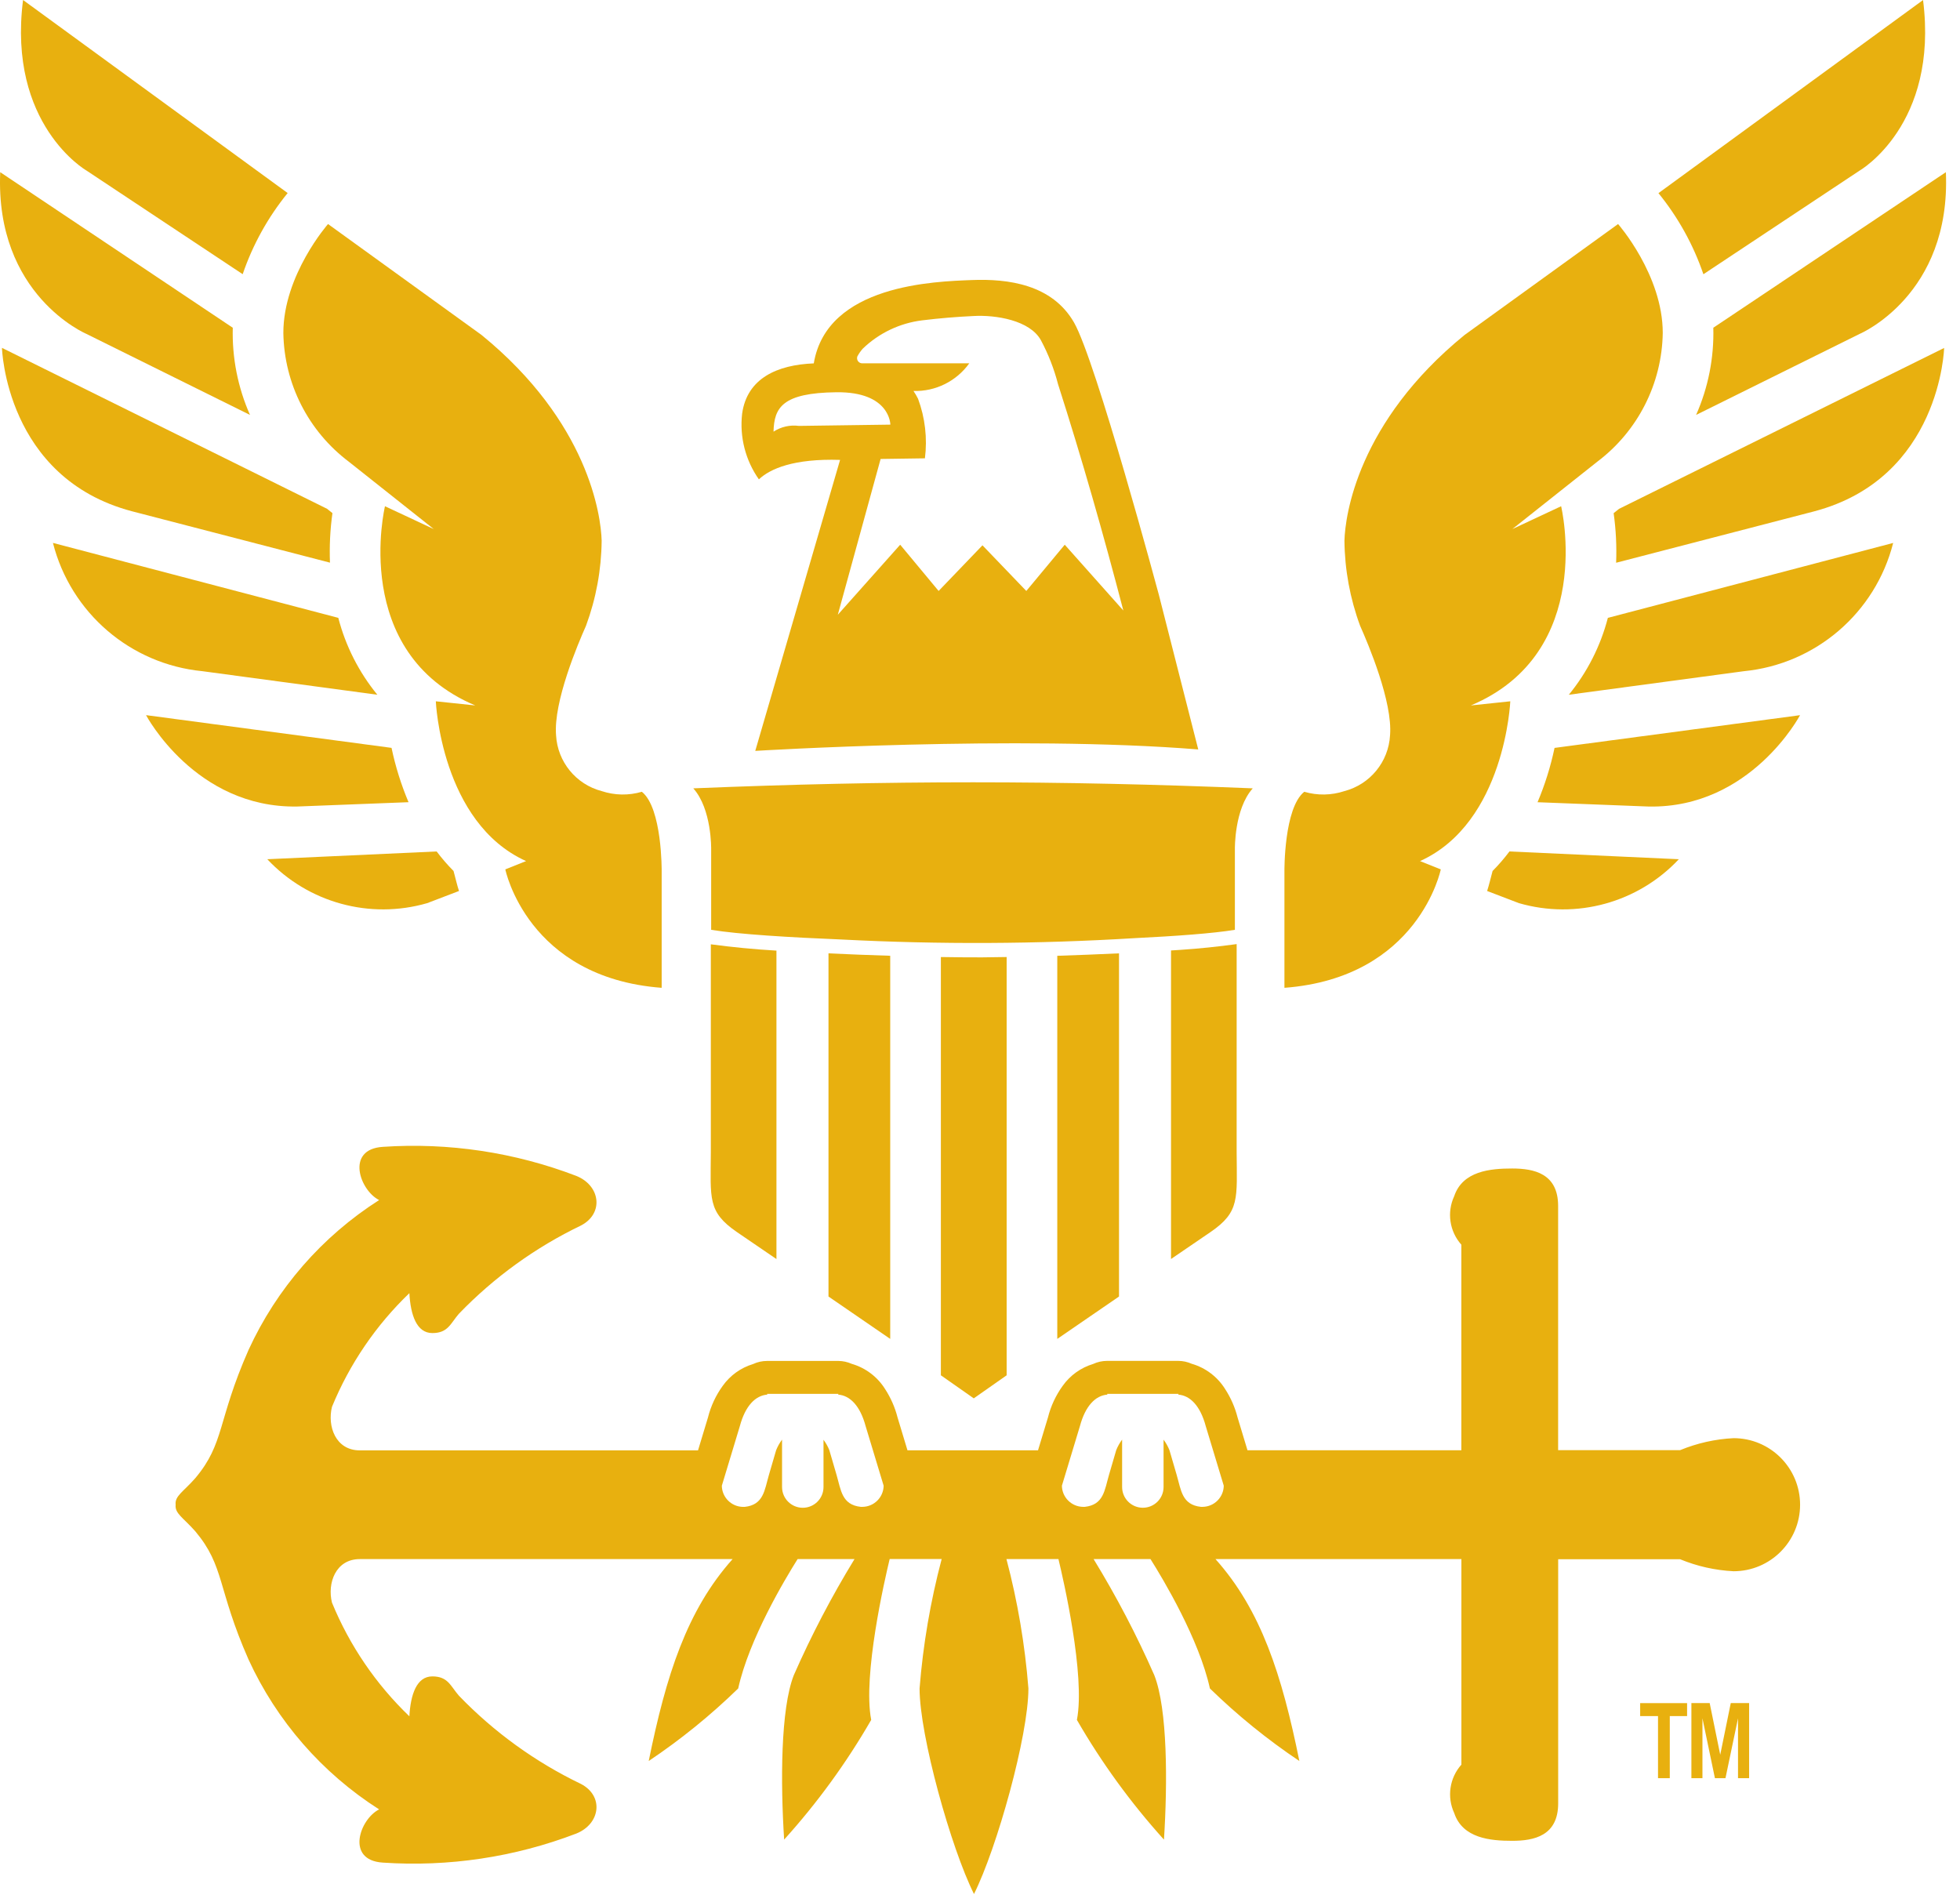<svg xmlns="http://www.w3.org/2000/svg" width="136" height="132" viewBox="0 0 136 132" fill="none">
  <path fill-rule="evenodd" clip-rule="evenodd" d="M80.735 99.891L80.737 99.895V99.891H80.735Z" fill="#E8B00F"/>
  <path fill-rule="evenodd" clip-rule="evenodd" d="M57.135 99.891L57.141 99.902V99.891H57.135Z" fill="#E8B00F"/>
  <path fill-rule="evenodd" clip-rule="evenodd" d="M120.287 99.79C119.012 99.854 117.757 100.136 116.577 100.623H108.115V83.679C108.115 81.42 106.437 81.079 104.927 81.079C103.417 81.079 101.487 81.247 100.9 83.009C100.383 84.127 100.58 85.446 101.4 86.365V100.629H86.56L85.87 98.345C85.693 97.651 85.403 96.991 85.014 96.39C84.483 95.535 83.655 94.907 82.688 94.628C82.399 94.499 82.086 94.431 81.77 94.428H76.817C76.482 94.428 76.151 94.501 75.847 94.643C74.996 94.9 74.255 95.432 73.74 96.156C73.261 96.817 72.913 97.564 72.715 98.356L72.026 100.633H62.968L62.278 98.349C62.101 97.655 61.811 96.995 61.422 96.394C60.891 95.539 60.063 94.911 59.096 94.632C58.807 94.503 58.494 94.435 58.178 94.432H53.225C52.89 94.432 52.559 94.505 52.255 94.647C51.404 94.904 50.663 95.436 50.148 96.16C49.669 96.821 49.321 97.568 49.123 98.36L48.434 100.637H24.965C23.285 100.637 22.7 98.959 23.035 97.616C24.256 94.641 26.085 91.955 28.405 89.729C28.489 91.239 28.905 92.498 29.999 92.498C31.093 92.498 31.258 91.827 31.845 91.156C34.283 88.626 37.153 86.552 40.32 85.031C41.914 84.192 41.662 82.262 39.984 81.591C35.708 79.955 31.127 79.267 26.559 79.577C23.959 79.745 24.965 82.598 26.307 83.269C22.349 85.792 19.202 89.403 17.245 93.669C15.064 98.62 15.599 100.126 13.553 102.563C12.72 103.513 12.119 103.799 12.187 104.409C12.119 105.019 12.72 105.309 13.553 106.255C15.599 108.693 15.063 110.199 17.245 115.149C19.203 119.415 22.349 123.026 26.307 125.549C24.965 126.22 23.958 129.073 26.559 129.241C31.127 129.551 35.708 128.864 39.984 127.227C41.662 126.556 41.914 124.627 40.32 123.787C37.153 122.266 34.283 120.192 31.845 117.662C31.258 116.991 31.09 116.32 29.999 116.32C28.908 116.32 28.489 117.579 28.405 119.089C26.085 116.863 24.256 114.177 23.035 111.202C22.699 109.859 23.285 108.181 24.965 108.181L50.835 108.179C47.667 111.724 46.224 116.22 45.013 122.191C47.231 120.705 49.31 119.02 51.222 117.157C51.974 113.739 54.453 109.596 55.345 108.179H59.293C57.71 110.766 56.303 113.457 55.081 116.234C54.158 118.583 54.158 123.702 54.41 127.645C56.711 125.097 58.736 122.312 60.451 119.338C59.851 116.261 61.398 109.559 61.732 108.178H65.34C64.561 111.119 64.048 114.123 63.807 117.156C63.807 120.428 65.989 128.231 67.583 131.42C69.177 128.231 71.359 120.428 71.359 117.156C71.121 114.124 70.611 111.12 69.835 108.179H73.443C73.776 109.559 75.324 116.262 74.724 119.339C76.439 122.313 78.464 125.098 80.765 127.646C81.017 123.702 81.017 118.584 80.094 116.235C78.873 113.458 77.465 110.767 75.882 108.18H79.83C80.722 109.597 83.201 113.74 83.953 117.158C85.865 119.021 87.942 120.705 90.16 122.191C88.95 116.22 87.507 111.724 84.338 108.179H101.403V122.443C100.583 123.362 100.386 124.681 100.903 125.799C101.49 127.561 103.42 127.729 104.93 127.729C106.44 127.729 108.118 127.387 108.118 125.129V108.191H116.577C117.757 108.678 119.012 108.96 120.287 109.024C122.837 109.024 124.904 106.957 124.904 104.407C124.904 101.857 122.837 99.79 120.287 99.79ZM59.847 104.556H59.727C58.409 104.414 58.354 103.393 58.047 102.34L57.547 100.627C57.445 100.368 57.307 100.125 57.141 99.902V103.183C57.141 103.977 56.497 104.62 55.704 104.62C54.91 104.62 54.266 103.977 54.265 103.183V99.893C54.096 100.119 53.957 100.366 53.853 100.629L53.353 102.342C53.046 103.395 52.991 104.416 51.673 104.558H51.553C50.748 104.547 50.097 103.896 50.086 103.091L51.337 98.952C51.71 97.561 52.408 96.831 53.242 96.768L53.225 96.716H58.175L58.158 96.768C58.992 96.831 59.69 97.561 60.063 98.952L61.314 103.089C61.303 103.894 60.653 104.545 59.847 104.556ZM83.447 104.556H83.327C82.009 104.414 81.954 103.393 81.647 102.34L81.147 100.627C81.043 100.366 80.905 100.12 80.737 99.895V103.181C80.737 103.975 80.093 104.618 79.3 104.618C78.506 104.618 77.862 103.975 77.861 103.181V99.891C77.692 100.117 77.554 100.365 77.45 100.627L76.95 102.34C76.643 103.393 76.588 104.414 75.27 104.556H75.15C74.345 104.545 73.694 103.895 73.683 103.089L74.934 98.952C75.307 97.561 76.005 96.831 76.839 96.768L76.822 96.716H81.775L81.758 96.768C82.592 96.831 83.29 97.561 83.663 98.952L84.914 103.089C84.903 103.894 84.253 104.545 83.447 104.556Z" fill="#E8B00F"/>
  <path fill-rule="evenodd" clip-rule="evenodd" d="M80.405 41.249C80.405 41.249 76.043 25.014 74.522 22.374C73.001 19.734 69.957 19.331 67.422 19.432C64.887 19.533 57.379 19.732 56.466 25.214C53.93 25.314 51.839 26.247 51.495 28.7C51.309 30.311 51.723 31.935 52.657 33.261C53.432 32.53 55.065 31.808 58.293 31.911L58.29 31.914L52.406 52.102C52.406 52.102 70.565 50.986 83.144 52.002L80.405 41.249ZM55.435 29.552C54.819 29.469 54.193 29.611 53.673 29.952V29.949C53.717 28.274 54.29 27.261 58.035 27.217C61.78 27.173 61.78 29.464 61.78 29.464L55.435 29.552ZM73.88 37.796L71.213 41.005L68.171 37.838L65.129 41.005L62.462 37.796L58.134 42.656L61.104 31.846L64.178 31.802C64.354 30.408 64.191 28.991 63.703 27.673C63.61 27.484 63.504 27.303 63.385 27.129C64.914 27.173 66.365 26.453 67.256 25.209H59.813C59.774 25.208 59.736 25.2 59.7 25.186C59.516 25.117 59.423 24.912 59.492 24.728C59.595 24.536 59.72 24.357 59.864 24.194C60.99 23.109 62.438 22.419 63.99 22.228C65.173 22.083 66.36 21.983 67.551 21.928C69.075 21.84 71.465 22.213 72.229 23.613C72.744 24.579 73.143 25.602 73.416 26.662C75.08 31.854 76.571 37.09 77.946 42.362L73.88 37.796Z" fill="#E8B00F"/>
  <path fill-rule="evenodd" clip-rule="evenodd" d="M48.106 54.701C49.396 56.139 49.346 58.917 49.346 58.917V64.517C51.218 64.829 54.846 65.045 58.423 65.191C65.186 65.54 71.963 65.508 78.723 65.096C81.553 64.956 84.184 64.767 85.686 64.517V58.917C85.686 58.917 85.637 56.14 86.926 54.701C73.284 54.142 61.745 54.142 48.103 54.701H48.106Z" fill="#E8B00F"/>
  <path fill-rule="evenodd" clip-rule="evenodd" d="M69.849 66.405C69.276 66.415 68.704 66.423 68.131 66.429C67.262 66.429 66.299 66.424 65.285 66.406V95.428L67.567 97.028L69.849 95.428V66.405Z" fill="#E8B00F"/>
  <path fill-rule="evenodd" clip-rule="evenodd" d="M61.77 66.318C60.309 66.271 58.845 66.218 57.487 66.151V89.962L61.77 92.903V66.318Z" fill="#E8B00F"/>
  <path fill-rule="evenodd" clip-rule="evenodd" d="M53.876 65.959H53.834H53.844C52.332 65.87 50.825 65.724 49.323 65.523V79.945C49.306 83.178 49.09 84.083 51.129 85.487L53.876 87.362V65.959Z" fill="#E8B00F"/>
  <path fill-rule="evenodd" clip-rule="evenodd" d="M77.646 66.15C76.219 66.217 74.791 66.273 73.362 66.32V92.903L77.646 89.962V66.15Z" fill="#E8B00F"/>
  <path fill-rule="evenodd" clip-rule="evenodd" d="M85.809 65.508C84.514 65.687 83.214 65.82 81.909 65.908H81.914L81.255 65.95V87.359L84.002 85.484C86.04 84.084 85.825 83.175 85.808 79.942L85.809 65.508Z" fill="#E8B00F"/>
  <path fill-rule="evenodd" clip-rule="evenodd" d="M45.912 68.524V60.439C45.912 60.439 45.953 56.069 44.536 54.939C43.624 55.208 42.652 55.191 41.749 54.892C39.966 54.424 38.687 52.86 38.584 51.019C38.395 48.704 40.096 44.69 40.662 43.419C41.36 41.529 41.728 39.533 41.748 37.519C41.701 35.771 40.831 29.292 33.416 23.245L22.761 15.545C22.761 15.545 19.661 19.073 19.661 23.104C19.717 26.62 21.39 29.913 24.197 32.031L30.097 36.71L26.713 35.126C26.713 35.126 24.265 45.277 32.976 48.949L30.24 48.661C30.24 48.661 30.6 57.084 36.503 59.748L35.063 60.324C35.063 60.324 36.584 67.832 45.902 68.541L45.912 68.524Z" fill="#E8B00F"/>
  <path fill-rule="evenodd" clip-rule="evenodd" d="M16.84 19.024C17.538 16.978 18.595 15.072 19.96 13.395L1.599 0C0.505 8.656 5.988 11.826 5.988 11.826L16.84 19.026V19.024Z" fill="#E8B00F"/>
  <path fill-rule="evenodd" clip-rule="evenodd" d="M17.346 28.79C16.504 26.887 16.096 24.821 16.152 22.741L0.015 11.948C-0.351 20.482 5.989 23.165 5.989 23.165L17.346 28.79Z" fill="#E8B00F"/>
  <path fill-rule="evenodd" clip-rule="evenodd" d="M22.896 39.044C22.851 37.894 22.908 36.743 23.068 35.604L22.694 35.304L0.136 24.137C0.136 24.137 0.38 33.159 9.158 35.476L22.896 39.041V39.044Z" fill="#E8B00F"/>
  <path fill-rule="evenodd" clip-rule="evenodd" d="M26.183 48.206C24.905 46.645 23.98 44.824 23.474 42.871L3.674 37.671C4.908 42.525 9.053 46.084 14.037 46.571L26.183 48.206Z" fill="#E8B00F"/>
  <path fill-rule="evenodd" clip-rule="evenodd" d="M28.348 55.664C27.835 54.448 27.44 53.185 27.168 51.893L10.134 49.622C10.134 49.622 13.548 56.084 20.619 55.962L28.348 55.662V55.664Z" fill="#E8B00F"/>
  <path fill-rule="evenodd" clip-rule="evenodd" d="M31.849 61.823C31.782 61.618 31.723 61.41 31.67 61.201L31.47 60.435C31.049 60.011 30.657 59.558 30.298 59.08L18.547 59.619C21.379 62.638 25.664 63.816 29.641 62.667L31.849 61.823Z" fill="#E8B00F"/>
  <path fill-rule="evenodd" clip-rule="evenodd" d="M89.124 68.524V60.439C89.124 60.439 89.083 56.069 90.5 54.939C91.412 55.208 92.384 55.191 93.287 54.892C95.07 54.424 96.349 52.86 96.452 51.019C96.641 48.704 94.94 44.69 94.374 43.419C93.676 41.529 93.308 39.533 93.288 37.519C93.335 35.771 94.205 29.292 101.62 23.245L112.275 15.545C112.275 15.545 115.375 19.073 115.375 23.104C115.319 26.62 113.646 29.913 110.839 32.031L104.939 36.71L108.323 35.126C108.323 35.126 110.771 45.277 102.06 48.949L104.796 48.661C104.796 48.661 104.436 57.084 98.533 59.748L99.973 60.324C99.973 60.324 98.452 67.832 89.134 68.541L89.124 68.524Z" fill="#E8B00F"/>
  <path fill-rule="evenodd" clip-rule="evenodd" d="M115.075 13.4C116.44 15.077 117.497 16.983 118.195 19.029L129.047 11.829C129.047 11.829 134.534 8.659 133.436 0.003L115.075 13.403V13.4Z" fill="#E8B00F"/>
  <path fill-rule="evenodd" clip-rule="evenodd" d="M118.883 22.741C118.939 24.821 118.531 26.887 117.689 28.79L129.046 23.164C129.046 23.164 135.386 20.482 135.02 11.947L118.883 22.741Z" fill="#E8B00F"/>
  <path fill-rule="evenodd" clip-rule="evenodd" d="M112.341 35.308L111.967 35.608C112.127 36.747 112.184 37.898 112.139 39.048L125.877 35.483C134.655 33.167 134.899 24.144 134.899 24.144L112.341 35.308Z" fill="#E8B00F"/>
  <path fill-rule="evenodd" clip-rule="evenodd" d="M111.566 42.871C111.06 44.824 110.135 46.645 108.857 48.206L121 46.573C125.984 46.086 130.129 42.527 131.363 37.673L111.563 42.873L111.566 42.871Z" fill="#E8B00F"/>
  <path fill-rule="evenodd" clip-rule="evenodd" d="M107.867 51.893C107.595 53.185 107.2 54.448 106.687 55.664L114.416 55.964C121.487 56.086 124.901 49.624 124.901 49.624L107.867 51.895V51.893Z" fill="#E8B00F"/>
  <path fill-rule="evenodd" clip-rule="evenodd" d="M104.738 59.08C104.379 59.558 103.988 60.011 103.567 60.435L103.367 61.201C103.312 61.41 103.253 61.618 103.188 61.823L105.396 62.667C109.373 63.816 113.659 62.639 116.491 59.619L104.74 59.08H104.738Z" fill="#E8B00F"/>
  <path fill-rule="evenodd" clip-rule="evenodd" d="M115.046 123.382V119.075H113.807V118.175H117.063V119.075H115.863V123.382H115.046ZM117.362 123.382V118.171H118.631L119.363 121.759L120.094 118.171H121.368V123.382H120.597V119.228L119.727 123.382H118.994L118.129 119.228V123.382H117.362Z" fill="#E8B00F"/>
</svg>